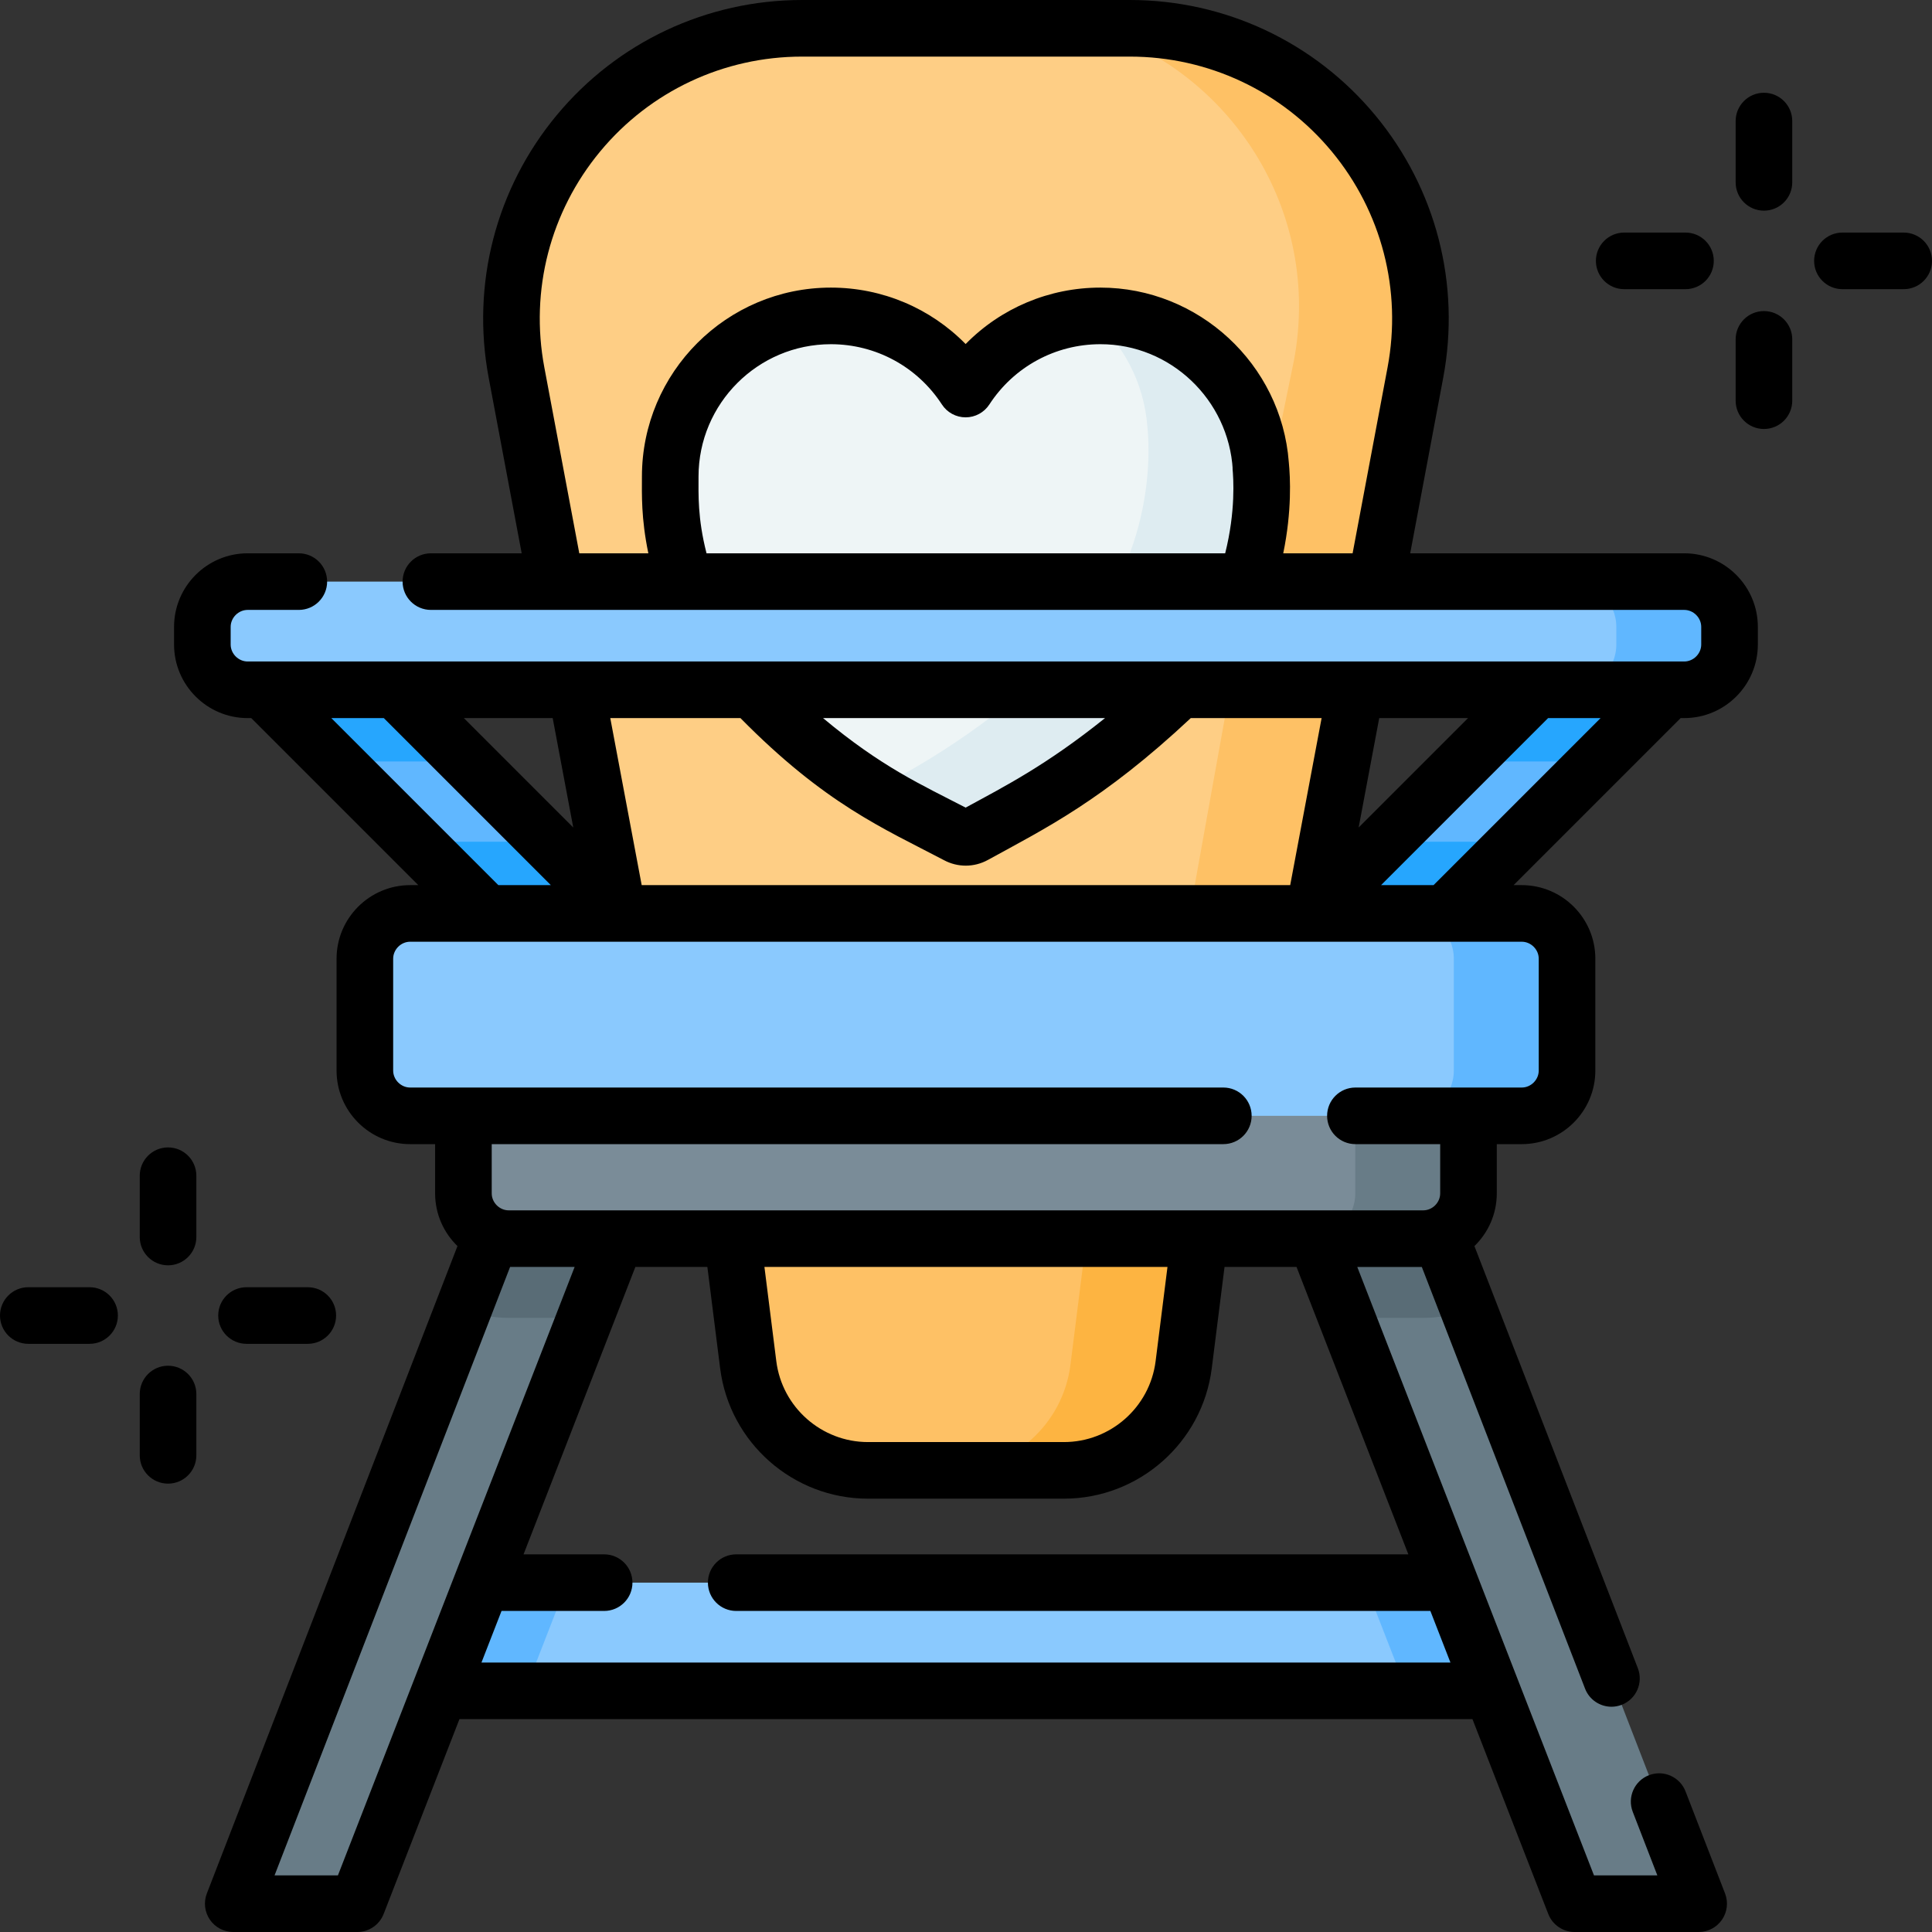 <?xml version="1.0" encoding="UTF-8"?> <svg xmlns="http://www.w3.org/2000/svg" id="Capa_1" viewBox="0 0 512 512"><rect x="0" y="0" width="512" height="512" fill="#333333" stroke="none"/><g><g><path d="m415.28 431.42v4.67c0 6.6-1.023 7.623-7.623 7.623l-34.847 4.377h-233.65l-31.738-3.842c-6.6 0-10.732-1.558-10.732-8.158v-4.67c0-6.6 8.976-5.377 15.576-5.377l38.044-6.623h211.35l40.35 4.131c6.6-.001 13.27 1.269 13.27 7.869z" fill="#8ac9fe"></path><path d="m150.31 419.42-11.15 28.67h-30.47c-6.6 0-12-5.4-12-12v-4.67c0-6.6 5.4-12 12-12z" fill="#60b7ff"></path><path d="m415.28 431.42v4.67c0 6.6-5.4 12-12 12h-30.47l-11.15-28.67h41.62c6.6 0 12 5.4 12 12z" fill="#60b7ff"></path><g><path d="m181.795 259.775-26.715 89.475-59.16 152.063c-.748 1.922-2.598 3.187-4.66 3.187h-22.153c-3.514 0-5.931-3.529-4.663-6.805l58.346-150.705 44.522-87.696z" fill="#687c87"></path><path d="m442.863 504.5h-22.153c-2.062 0-3.912-1.266-4.66-3.187l-59.16-152.063-24.44-85.222 19.816 2.752 36.924 80.21 58.336 150.705c1.268 3.277-1.15 6.805-4.663 6.805z" fill="#687c87"></path><g fill="#596c76"><path d="m191.69 255.15-36.61 94.1h-20.27c-4.24 0-8.29-.8-12.02-2.26l35.55-91.84z"></path><path d="m389.19 346.99c-3.73 1.46-7.79 2.26-12.03 2.26h-20.27l-36.61-94.1h33.36z"></path></g></g><path d="m279.947 387.662-26.003 2h-23.917c-16.123 0-29.726-11.998-31.741-27.994l-16.491-130.921h146.384l-16.491 128.921c-2.015 15.997-15.618 27.994-31.741 27.994z" fill="#fec165"></path><path d="m300.176 230.748-16.491 130.921c-2.015 15.997-15.619 27.994-31.741 27.994h30.003c16.123 0 29.726-11.998 31.741-27.994l16.491-130.921z" fill="#fdb441"></path><path d="m339.385 254.7-173.051.665-29.454-156.638c-8.913-47.397 27.443-91.227 75.67-91.227h78.723l9.521 1.65c48.227 0 76.959 41.515 68.046 88.911z" fill="#fece85"></path><path d="m299.425 7.5h-10.152c36.635 10.893 61.122 48.204 53.632 88.039l-10.317 50.256-7.954 11.554 4.657 6.772-15.841 88.056h-147.715l.599 3.188h179.306l29.455-156.638c8.912-47.397-27.444-91.227-75.67-91.227z" fill="#fec165"></path><path d="m171.275 258.743-9.247 2.312-52.058-37.985-21.27-21.27-18.489-28.928 12.673-7.613 40.936 36.541 21.27 21.27z" fill="#60b7ff"></path><g><g><path d="m85.63 163.61 38.19 38.19h-35.12l-20.63-20.63z" fill="#26a6fe"></path></g><g><path d="m145.09 223.07 39.56 39.56-17.57 17.56-57.11-57.12z" fill="#26a6fe"></path></g></g><path d="m438.549 171.881-15.269 29.919-21.27 21.27-51.395 41.288-18.165-.33 34.44-40.958 21.27-21.27 38.748-33.334z" fill="#60b7ff"></path><path d="m443.91 181.17-20.63 20.63h-35.12l38.19-38.19z" fill="#26a6fe"></path><path d="m402.01 223.07-57.12 57.12-17.56-17.56 39.56-39.56z" fill="#26a6fe"></path><path d="m305.954 180.248c-23.183 22.269-36.725 31.149-47.707 37.211-1.397.771-3.085.787-4.493.035-5.455-2.915-13.111-2.526-22.074-8.068-9.283-5.74-20.008-13.706-31.268-25.592-22.795-24.062-22.929-46.875-22.788-56.716-.003-.273-.006-.547-.006-.821 0-23.514 19.062-42.58 42.576-42.58 13.442 0 25.43 6.23 33.232 15.959 1.273 1.588 3.682 1.588 4.955 0 7.314-9.121 18.306-15.166 30.727-15.887.829-.048 3.528 1.064 4.369 1.064 22.448 0 33.447 12.763 35.069 34.796-5.526-3.475-.003-.05 0 0 .236 2.349 3.808 35.239-22.592 60.599z" fill="#eef5f6"></path><g><path d="m334.082 123.235c-.003-.05-.006-.088-.009-.11-1.622-22.034-20.012-39.408-42.46-39.408-.841 0-1.676.024-2.505.073 8.468 7.171 14.097 17.59 14.962 29.334.003.022.006.06.009.11.236 2.349 3.808 35.239-22.593 60.599-20.903 20.078-38.496 29.49-49.805 35.591 8.961 5.54 16.58 9.011 22.034 11.925 1.407.752 3.096.736 4.493-.035 10.983-6.062 30.098-15.212 53.281-37.481 26.401-25.359 22.829-58.25 22.593-60.598z" fill="#deecf1"></path></g><path d="m444.346 180.8-26.003 2h-352.714c-6.6 0-12-5.4-12-12v-4.668c0-6.6 5.4-12 12-12h352.715l26.003 2c6.6 0 12 5.4 12 12v.668c-.002 6.6-5.401 12-12.001 12z" fill="#8ac9fe"></path><path d="m446.346 154.132h-30.003c6.6 0 12 5.4 12 12v4.668c0 6.6-5.4 12-12 12h30.003c6.6 0 12-5.4 12-12v-4.668c0-6.6-5.4-12-12-12z" fill="#60b7ff"></path><path d="m375.163 326.254-26.003 2h-214.35c-6.6 0-12-5.4-12-12v-40.101h264.353v38.1c0 6.601-5.4 12.001-12 12.001z" fill="#7a8c98"></path><path d="m359.161 276.154v40.101c0 6.6-5.4 12-12 12h30.003c6.6 0 12-5.4 12-12v-40.101z" fill="#687c87"></path><path d="m401.281 293.707-26.003 2h-266.584c-6.6 0-12-5.4-12-12v-29.639c0-6.6 5.4-12 12-12h266.585l26.003 2c6.6 0 12 5.4 12 12v25.638c-.002 6.601-5.401 12.001-12.001 12.001z" fill="#8ac9fe"></path><path d="m403.281 242.069h-30.003c6.6 0 12 5.4 12 12v29.639c0 6.6-5.4 12-12 12h30.003c6.6 0 12-5.4 12-12v-29.639c0-6.6-5.4-12-12-12z" fill="#60b7ff"></path></g><g><path d="m326.614 123.914c0-.004-.001-.008-.001-.012 0 .004 0 .007.001.012z"></path><path d="m446.346 146.632h-72.627l8.747-46.52c4.661-24.792-1.902-50.146-18.007-69.562-16.105-19.414-39.809-30.55-65.034-30.55h-86.875c-25.226 0-48.93 11.136-65.035 30.551-16.105 19.416-22.668 44.771-18.006 69.562l8.747 46.52h-24.063c-4.142 0-7.5 3.357-7.5 7.5s3.358 7.5 7.5 7.5h332.152c2.439 0 4.5 2.061 4.5 4.5v4.668c0 2.439-2.061 4.5-4.5 4.5h-380.717c-2.439 0-4.5-2.061-4.5-4.5v-4.668c0-2.439 2.061-4.5 4.5-4.5h13.565c4.142 0 7.5-3.357 7.5-7.5s-3.358-7.5-7.5-7.5h-13.565c-10.752 0-19.5 8.748-19.5 19.5v4.668c0 10.752 8.748 19.5 19.5 19.5h.958l44.269 44.269h-2.162c-10.752 0-19.5 8.748-19.5 19.5v29.639c0 10.752 8.748 19.5 19.5 19.5h6.618v13.048c0 5.476 2.277 10.424 5.924 13.969l-66.417 171.566c-.893 2.308-.591 4.906.807 6.947s3.713 3.261 6.187 3.261h32.869c3.093 0 5.868-1.898 6.99-4.78l20.088-51.634h268.458l20.088 51.634c1.121 2.882 3.896 4.78 6.989 4.78h32.868c2.474 0 4.789-1.22 6.187-3.261s1.701-4.64.808-6.947l-10.474-27.055c-1.494-3.862-5.836-5.782-9.702-4.286-3.862 1.495-5.781 5.839-4.286 9.702l6.521 16.847h-16.792l-62.733-161.245h17.104l43.262 111.754c1.15 2.973 3.988 4.794 6.996 4.794.899 0 1.815-.163 2.706-.508 3.862-1.495 5.781-5.839 4.286-9.702l-43.305-111.869c3.647-3.546 5.924-8.493 5.924-13.969v-13.048h6.618c10.752 0 19.499-8.748 19.499-19.5v-29.639c0-10.752-8.747-19.5-19.499-19.5h-2.161l44.268-44.269h.958c10.752 0 19.5-8.748 19.5-19.5v-4.668c-.001-10.751-8.749-19.499-19.501-19.499zm-302.096-49.291c-3.834-20.391 1.564-41.244 14.81-57.213 13.247-15.97 32.743-25.128 53.49-25.128h86.875c20.747 0 40.243 9.158 53.488 25.127 13.247 15.97 18.645 36.823 14.811 57.214l-9.268 49.291h-18.383c2.317-11.249 1.874-20.061 1.472-24.168-1.967-25.943-23.878-46.247-49.931-46.247-13.614 0-26.391 5.46-35.71 14.957-9.32-9.497-22.095-14.957-35.709-14.957-27.612 0-50.076 22.466-50.076 50.08-.004 4.711-.236 10.983 1.701 20.335h-18.3zm42.988 49.291c-2.407-9.402-2.111-15.673-2.121-20.335 0-19.343 15.735-35.08 35.076-35.08 11.915 0 22.914 5.972 29.423 15.975 1.384 2.126 3.749 3.409 6.286 3.409s4.902-1.283 6.286-3.409c6.51-10.003 17.51-15.975 29.425-15.975 18.617-.023 34.004 14.751 35.08 33.25-.022-.12-.055-.309-.08-.553.286 2.904.866 11.579-1.926 22.718zm-40.77 43.668 5.452 28.996-28.995-28.996zm23.587 44.268-8.325-44.268h34.494c22.443 22.771 37.8 29.182 53.944 37.657 1.809.967 3.786 1.449 5.762 1.449 2.031 0 4.062-.511 5.904-1.528 15.096-8.302 30.348-15.689 53.736-37.578h34.672l-8.324 44.269h-171.863zm48.061-44.268h74.732c-15.627 12.525-26.327 17.939-36.945 23.725-11.581-6.002-22.241-10.722-37.787-23.725zm147.391 0h23.542l-28.994 28.995zm-277.706 0h13.911l44.267 44.269h-13.91zm1.75 306.7h-16.793l62.421-161.245h17.104zm283.677-85.082h-178.123c-4.142 0-7.5 3.357-7.5 7.5s3.358 7.5 7.5 7.5h183.958l5.318 13.668h-256.787l5.318-13.668h27.194c4.142 0 7.5-3.357 7.5-7.5s-3.358-7.5-7.5-7.5h-21.358l29.631-76.163h19.084l3.382 26.851c2.482 19.7 19.327 34.557 39.183 34.557h51.92c19.855 0 36.7-14.856 39.183-34.557l3.382-26.851h19.084zm-170.646-76.163h106.812l-3.146 24.976c-1.539 12.218-11.986 21.432-24.3 21.432h-51.92c-12.314 0-22.761-9.214-24.3-21.432zm205.198-81.687v29.639c0 2.439-2.061 4.5-4.499 4.5h-44.085c-4.143 0-7.5 3.357-7.5 7.5s3.357 7.5 7.5 7.5h22.467v13.048c0 2.439-2.061 4.5-4.499 4.5h-242.353c-2.439 0-4.5-2.061-4.5-4.5v-13.048h193.885c4.143 0 7.5-3.357 7.5-7.5s-3.357-7.5-7.5-7.5h-215.503c-2.439 0-4.5-2.061-4.5-4.5v-29.639c0-2.439 2.061-4.5 4.5-4.5h294.588c2.439 0 4.499 2.061 4.499 4.5zm-27.875-19.5h-13.909l44.268-44.269h13.909z"></path><path d="m504.5 61.634h-16.238c-4.143 0-7.5 3.357-7.5 7.5s3.357 7.5 7.5 7.5h16.238c4.143 0 7.5-3.357 7.5-7.5s-3.357-7.5-7.5-7.5z"></path><path d="m430.43 76.634h16.239c4.143 0 7.5-3.357 7.5-7.5s-3.357-7.5-7.5-7.5h-16.239c-4.143 0-7.5 3.357-7.5 7.5s3.357 7.5 7.5 7.5z"></path><path d="m467.465 24.583c-4.143 0-7.5 3.357-7.5 7.5v16.245c0 4.143 3.357 7.5 7.5 7.5s7.5-3.357 7.5-7.5v-16.245c0-4.143-3.358-7.5-7.5-7.5z"></path><path d="m467.465 82.438c-4.143 0-7.5 3.357-7.5 7.5v16.246c0 4.143 3.357 7.5 7.5 7.5s7.5-3.357 7.5-7.5v-16.246c0-4.142-3.358-7.5-7.5-7.5z"></path><path d="m81.57 356.128c4.142 0 7.5-3.357 7.5-7.5s-3.358-7.5-7.5-7.5h-16.238c-4.142 0-7.5 3.357-7.5 7.5s3.358 7.5 7.5 7.5z"></path><path d="m23.739 341.128h-16.239c-4.142 0-7.5 3.357-7.5 7.5s3.358 7.5 7.5 7.5h16.239c4.142 0 7.5-3.357 7.5-7.5s-3.358-7.5-7.5-7.5z"></path><path d="m44.535 304.077c-4.142 0-7.5 3.357-7.5 7.5v16.245c0 4.143 3.358 7.5 7.5 7.5s7.5-3.357 7.5-7.5v-16.245c0-4.142-3.358-7.5-7.5-7.5z"></path><path d="m44.535 361.933c-4.142 0-7.5 3.357-7.5 7.5v16.246c0 4.143 3.358 7.5 7.5 7.5s7.5-3.357 7.5-7.5v-16.246c0-4.143-3.358-7.5-7.5-7.5z"></path></g></g><g></g><g></g><g></g><g></g><g></g><g></g><g></g><g></g><g></g><g></g><g></g><g></g><g></g><g></g><g></g></svg> 